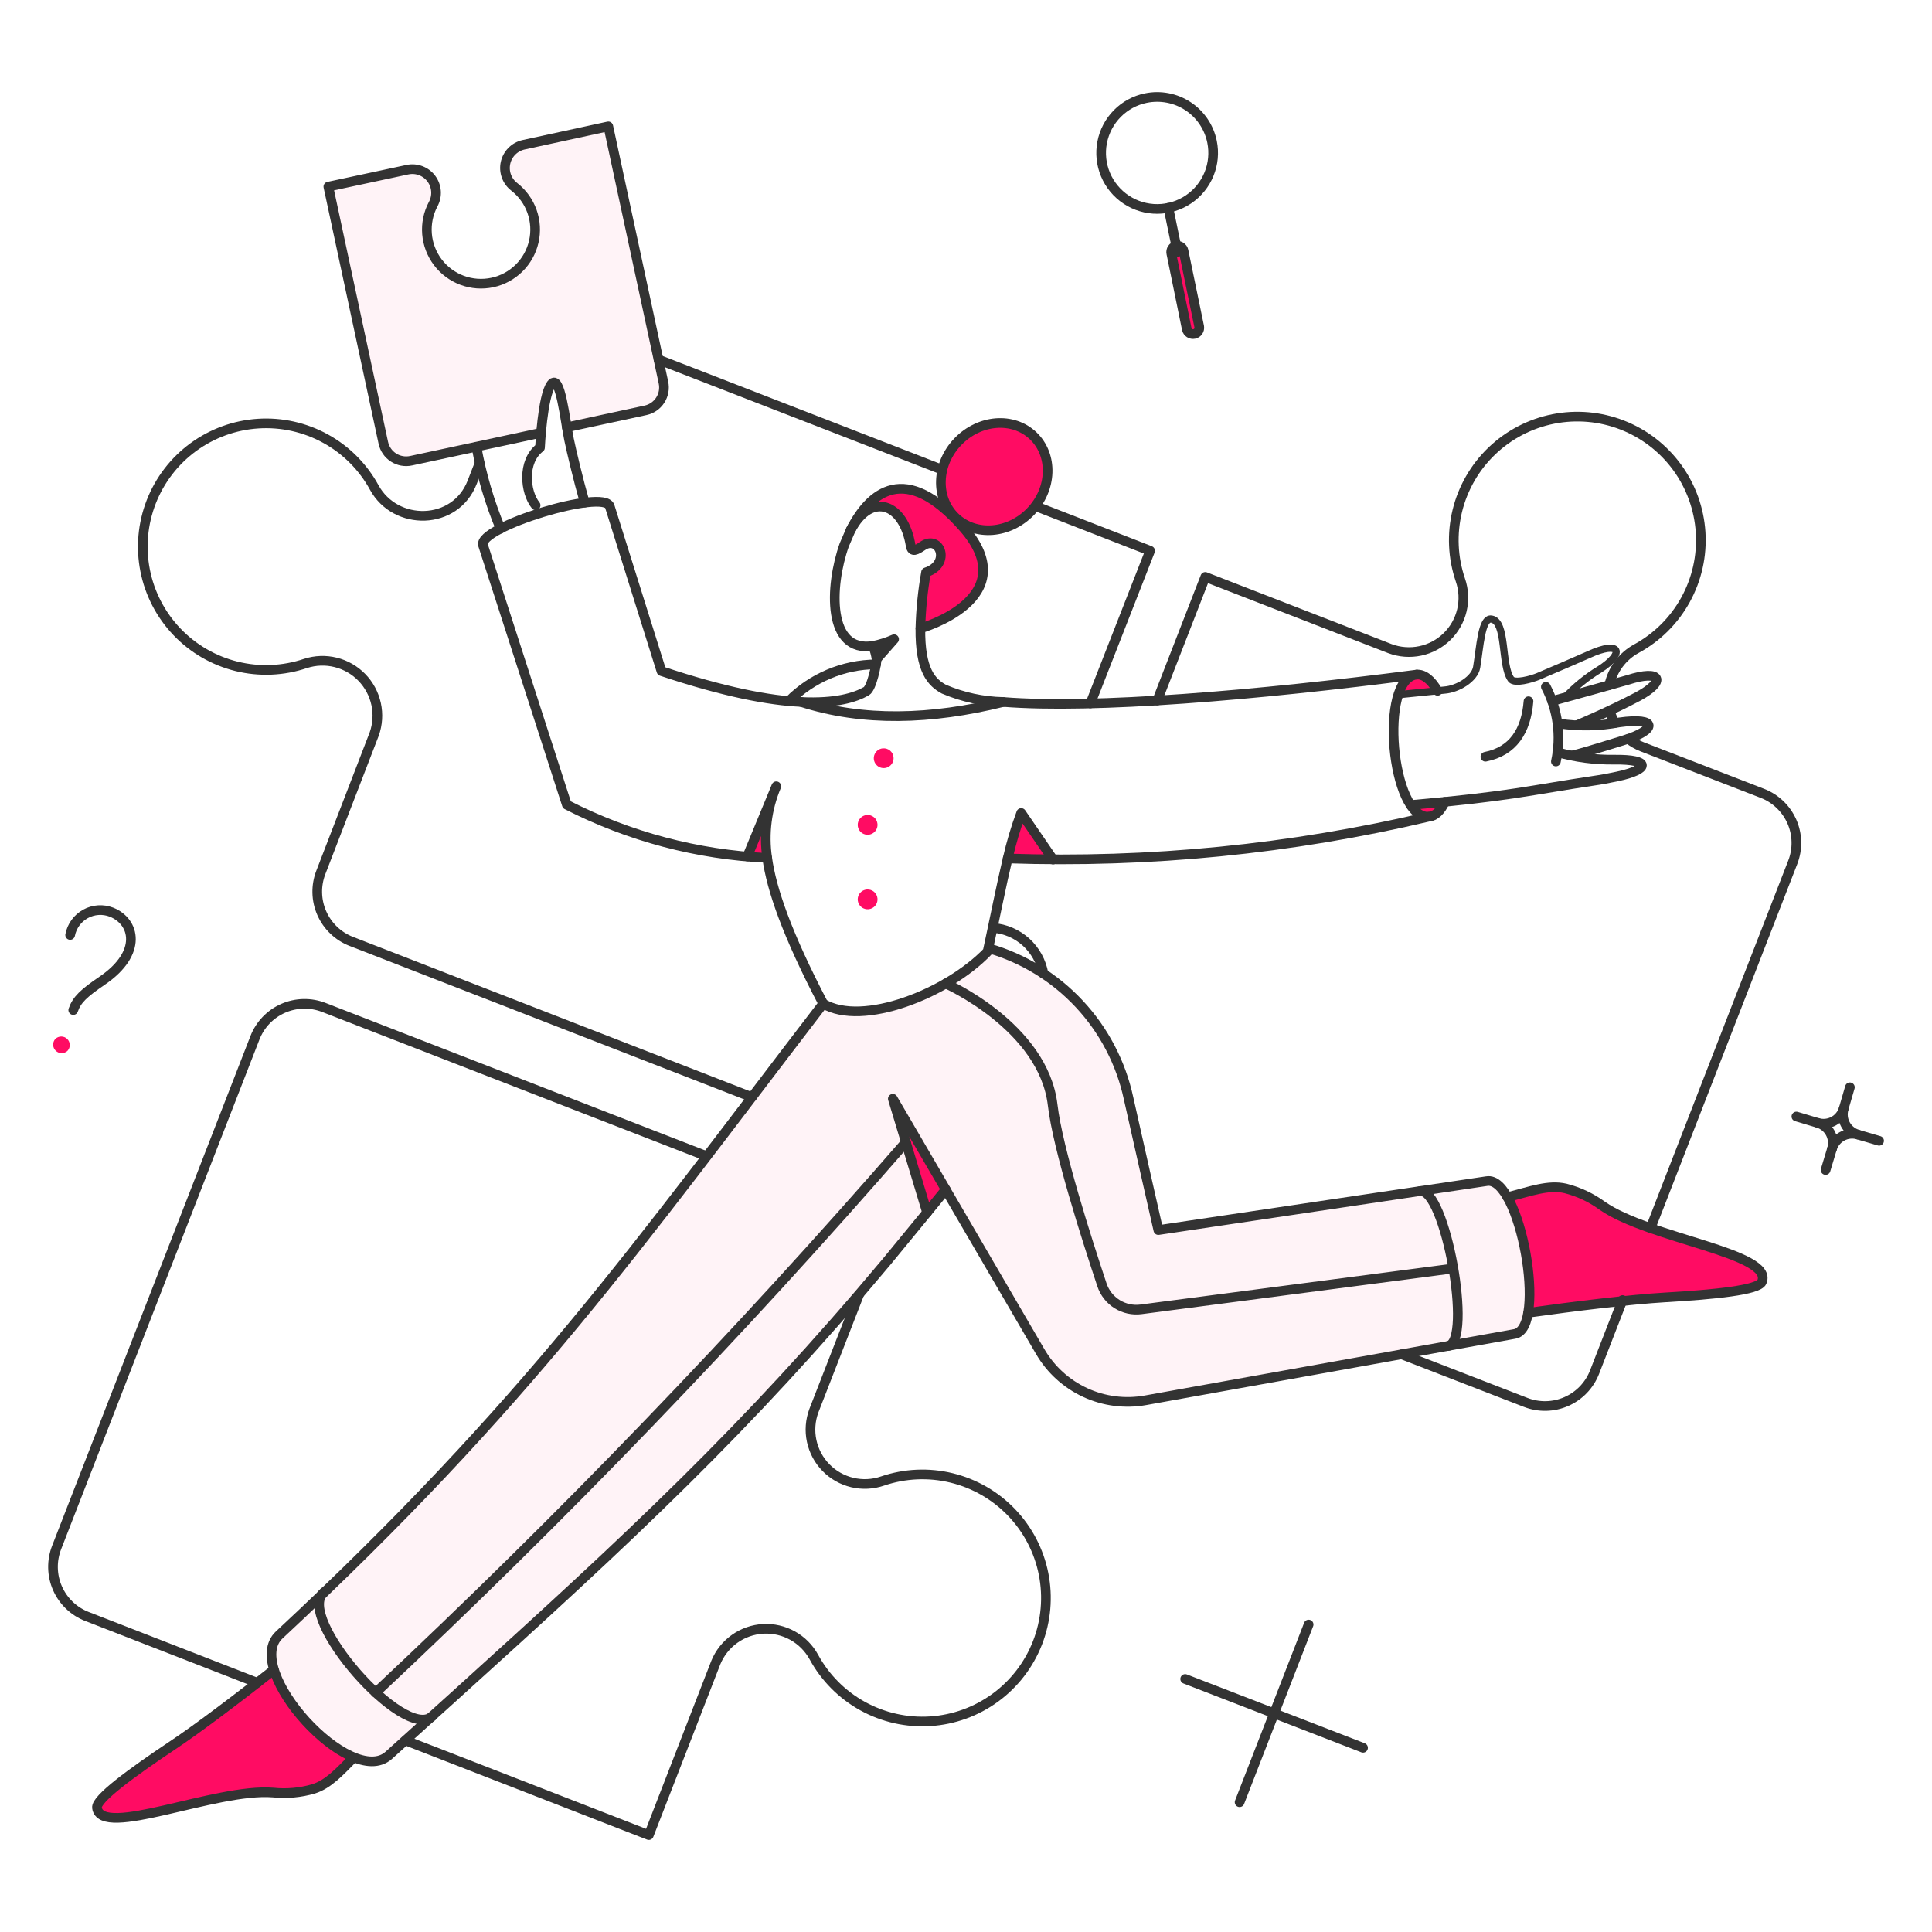 <?xml version="1.0" encoding="UTF-8"?> <svg xmlns="http://www.w3.org/2000/svg" fill="none" viewBox="-1 -1 400 400" id="Bring-Solutions-To-Problems--Streamline-Bangalore.svg" height="400" width="400"><desc>Bring Solutions To Problems Streamline Illustration: https://streamlinehq.com</desc><g id="Product-Bring-solutions-to-problems-01"><g id="color 2"><path id="Vector" fill="#fff3f7" d="m306.8 243.544 -67.98 10.133c-3.28 -14.686 -5.023 -22.005 -6.169 -27.263 -4.796 -21.842 -23.775 -29.337 -29.03 -30.996 -0.661 3.96 -23.729 17.677 -34.198 11.407C131.097 256.863 107.46 289.565 56.811 337.504c-7.789 7.222 14.897 32.023 22.724 24.915 48.743 -43.677 74.657 -67.58 111.42 -112.328l-7.106 -23.593 30.475 52.359c2.165 3.713 5.419 6.672 9.319 8.479 3.902 1.805 8.262 2.368 12.495 1.616l76.374 -13.763c6.846 -1.116 1.299 -32.911 -5.711 -31.645Z" stroke-width="2"></path><path id="Vector_2" fill="#fff3f7" d="m136.361 78.207 -11.419 -53.043 -17.582 3.781c-0.912 0.212 -1.745 0.679 -2.401 1.346 -0.657 0.667 -1.111 1.507 -1.309 2.422 -0.198 0.915 -0.132 1.867 0.19 2.747 0.322 0.879 0.887 1.649 1.63 2.219 1.693 1.304 2.977 3.065 3.703 5.075 0.725 2.01 0.861 4.186 0.392 6.27 -0.47 2.085 -1.525 3.992 -3.043 5.496 -1.517 1.505 -3.433 2.544 -5.521 2.997 -2.089 0.452 -4.263 0.298 -6.267 -0.444 -2.004 -0.742 -3.754 -2.041 -5.044 -3.745 -1.29 -1.703 -2.067 -3.74 -2.238 -5.87 -0.171 -2.13 0.269 -4.265 1.271 -6.152 0.437 -0.825 0.632 -1.757 0.56 -2.688 -0.071 -0.931 -0.406 -1.823 -0.965 -2.571 -0.558 -0.748 -1.318 -1.323 -2.19 -1.656 -0.872 -0.334 -1.821 -0.413 -2.736 -0.228l-16.41 3.516L78.406 90.722c0.271 1.254 1.028 2.348 2.106 3.043 1.078 0.695 2.387 0.933 3.641 0.662l26.957 -5.785c0.253 -2.734 0.744 -8.326 2.042 -10.057 1.475 -1.964 2.533 4.577 3.252 8.885l16.258 -3.516c1.252 -0.273 2.345 -1.031 3.038 -2.108 0.694 -1.077 0.931 -2.386 0.661 -3.639Z" stroke-width="2"></path></g><g id="color 1"><path id="Vector_3" fill="#ff0c63" d="M184.113 131.366 180.493 135.487c-0.136 -0.947 -0.388 -1.874 -0.748 -2.76 1.495 -0.317 2.958 -0.773 4.368 -1.361Z" stroke-width="2"></path><path id="Vector_4" fill="#ff0c63" d="M210.427 167.323c-1.138 3.073 -2.074 6.218 -2.798 9.415 4.688 0.187 4.991 0.3 9.453 0.3l-6.655 -9.715Z" stroke-width="2"></path><path id="Vector_5" fill="#ff0c63" d="M194.821 245.283c-1.286 1.626 -2.609 3.214 -3.857 4.802l-7.106 -23.593 10.963 18.792Z" stroke-width="2"></path><path id="Vector_6" fill="#ff0c63" d="M198.479 108.266c-12.016 -13.763 -19.357 -7.411 -23.359 0.454 4.235 -8.016 10.925 -5.596 12.438 3.252 0.151 1.021 0.718 0.945 0.832 0.87 0.606 -0.161 1.172 -0.444 1.664 -0.832 3.516 -2.458 5.936 3.705 0.681 5.482 -0.683 3.821 -1.075 7.688 -1.172 11.568 0 0 21.81 -6.077 8.917 -20.794Z" stroke-width="2"></path><path id="Vector_7" fill="#ff0c63" d="M212.393 104.901c-4.462 4.651 -11.446 5.208 -15.616 1.21 -4.169 -3.998 -3.932 -11.003 0.529 -15.653 4.462 -4.651 11.446 -5.208 15.616 -1.21 4.169 3.998 3.932 11.003 -0.529 15.653Z" stroke-width="2"></path><path id="Vector_8" fill="#ff0c63" d="M55.72 344.72C32.743 362.777 18.706 370.255 19.078 373.264c0.796 6.466 24.539 -4.121 36.447 -3.138 2.82 0.297 5.672 0.04 8.394 -0.756 3.063 -0.945 5.373 -3.516 8.318 -6.503 -7.562 -3.797 -13.447 -10.262 -16.517 -18.147Z" stroke-width="2"></path><path id="Vector_9" fill="#ff0c63" d="M330.738 248.649c-8.376 -5.807 -11.94 -3.781 -19.621 -1.777 3.596 7.433 5.074 15.713 4.273 23.932 9.715 -1.359 21.209 -2.76 28.318 -3.184 10.322 -0.597 19.357 -1.51 20.077 -3.214 2.575 -5.964 -23.295 -8.877 -33.046 -15.757Z" stroke-width="2"></path><path id="Vector_10" fill="#ff0c63" d="m296.627 142.024 -8.014 0.796c1.815 -5.216 5.254 -5.598 8.014 -0.796Z" stroke-width="2"></path><path id="Vector_11" fill="#ff0c63" d="M298.142 165.017c-1.777 3.932 -4.613 4.083 -7.033 0.567l7.033 -0.567Z" stroke-width="2"></path><path id="Vector_12" fill="#ff0c63" d="M246.268 68.189c-0.169 0.036 -0.344 0.039 -0.513 0.007 -0.169 -0.032 -0.332 -0.097 -0.476 -0.192 -0.145 -0.095 -0.269 -0.218 -0.364 -0.361 -0.098 -0.143 -0.163 -0.305 -0.197 -0.474l-3.214 -15.721c-0.07 -0.336 -0.004 -0.686 0.183 -0.973 0.189 -0.287 0.484 -0.488 0.818 -0.558 0.336 -0.07 0.687 -0.004 0.975 0.184 0.287 0.188 0.488 0.482 0.557 0.818l3.214 15.721c0.044 0.167 0.054 0.341 0.028 0.511 -0.026 0.17 -0.088 0.334 -0.181 0.479 -0.092 0.145 -0.213 0.27 -0.356 0.367 -0.143 0.097 -0.304 0.162 -0.474 0.193Z" stroke-width="2"></path><path id="Vector_13" fill="#ff0c63" d="m159.688 161.803 -5.97 14.555c1.361 0.113 2.76 0.189 4.121 0.265 -0.757 -5.016 -0.118 -10.143 1.849 -14.82Z" stroke-width="2"></path><path id="Vector_14" fill="#ff0c63" d="M12.991 216.548c-0.33 0.316 -0.77 0.494 -1.227 0.494 -0.458 -0.002 -0.897 -0.179 -1.225 -0.497 -0.329 -0.318 -0.521 -0.752 -0.536 -1.21 -0.015 -0.458 0.148 -0.901 0.455 -1.242 0.33 -0.316 0.77 -0.494 1.227 -0.494 0.458 0.002 0.897 0.179 1.225 0.497 0.329 0.318 0.521 0.752 0.536 1.21 0.015 0.458 -0.148 0.901 -0.455 1.242Z" stroke-width="2"></path><path id="Vector_15" fill="#ff0c63" d="M183.999 155.791c0.037 0.404 -0.046 0.809 -0.239 1.166 -0.193 0.356 -0.488 0.647 -0.846 0.836 -0.359 0.189 -0.765 0.267 -1.168 0.225 -0.403 -0.042 -0.785 -0.203 -1.096 -0.462 -0.312 -0.259 -0.54 -0.605 -0.655 -0.993 -0.115 -0.388 -0.113 -0.803 0.007 -1.19 0.12 -0.387 0.352 -0.73 0.667 -0.986 0.315 -0.255 0.698 -0.412 1.102 -0.449 0.268 -0.026 0.539 0.001 0.797 0.081 0.258 0.079 0.497 0.209 0.705 0.381 0.207 0.172 0.378 0.384 0.504 0.622 0.125 0.239 0.202 0.5 0.225 0.769Z" stroke-width="2"></path><path id="Vector_16" fill="#ff0c63" d="M180.672 169.592c0.037 0.404 -0.046 0.809 -0.239 1.166 -0.193 0.356 -0.488 0.647 -0.846 0.836 -0.359 0.189 -0.765 0.267 -1.168 0.225 -0.403 -0.042 -0.785 -0.203 -1.096 -0.462 -0.312 -0.259 -0.54 -0.605 -0.655 -0.993 -0.115 -0.388 -0.113 -0.803 0.007 -1.19 0.12 -0.387 0.352 -0.73 0.667 -0.985 0.315 -0.256 0.698 -0.412 1.102 -0.449 0.268 -0.026 0.539 0.001 0.797 0.08 0.258 0.079 0.497 0.209 0.705 0.381 0.208 0.172 0.379 0.384 0.504 0.623 0.125 0.239 0.202 0.5 0.225 0.769Z" stroke-width="2"></path><path id="Vector_17" fill="#ff0c63" d="M180.672 185.016c0.037 0.404 -0.046 0.809 -0.239 1.166 -0.193 0.356 -0.488 0.647 -0.846 0.836 -0.359 0.189 -0.765 0.267 -1.168 0.225 -0.403 -0.042 -0.785 -0.203 -1.096 -0.462 -0.312 -0.259 -0.54 -0.605 -0.655 -0.993 -0.115 -0.388 -0.113 -0.803 0.007 -1.19 0.12 -0.387 0.352 -0.73 0.667 -0.985 0.315 -0.256 0.698 -0.412 1.102 -0.449 0.268 -0.026 0.539 0.001 0.797 0.081s0.497 0.209 0.705 0.381c0.207 0.172 0.378 0.384 0.504 0.623 0.125 0.239 0.202 0.5 0.225 0.769Z" stroke-width="2"></path></g><g id="outlines"><path id="Vector_18" stroke="#333333" stroke-linecap="round" stroke-linejoin="round" d="M82.983 359.35 133.33 378.936l13.874 -35.728c0.808 -1.968 2.156 -3.666 3.889 -4.899 1.733 -1.234 3.779 -1.95 5.903 -2.07 2.124 -0.119 4.237 0.366 6.097 1.399 1.859 1.033 3.388 2.571 4.41 4.436 2.331 4.28 5.836 7.805 10.103 10.161 4.267 2.354 9.118 3.443 13.982 3.134 4.864 -0.31 9.538 -2.002 13.473 -4.877 3.936 -2.876 6.967 -6.816 8.738 -11.355 1.771 -4.541 2.209 -9.494 1.26 -14.274 -0.949 -4.78 -3.244 -9.19 -6.613 -12.71 -3.371 -3.522 -7.677 -6.006 -12.411 -7.162 -4.735 -1.156 -9.701 -0.935 -14.314 0.637 -2.016 0.695 -4.187 0.802 -6.262 0.31 -2.075 -0.492 -3.967 -1.562 -5.456 -3.086 -1.49 -1.526 -2.515 -3.443 -2.958 -5.528 -0.442 -2.086 -0.283 -4.255 0.459 -6.253l9.377 -24.079" stroke-width="2"></path><path id="Vector_19" stroke="#333333" stroke-linecap="round" stroke-linejoin="round" d="m52.273 347.404 -35.275 -13.731c-1.35 -0.525 -2.583 -1.311 -3.629 -2.312 -1.046 -1.003 -1.884 -2.201 -2.467 -3.526 -0.583 -1.325 -0.899 -2.754 -0.93 -4.203 -0.031 -1.447 0.224 -2.887 0.749 -4.237l41.06 -105.53c0.525 -1.351 1.312 -2.587 2.314 -3.634 1.003 -1.047 2.203 -1.887 3.53 -2.47 1.328 -0.583 2.757 -0.897 4.206 -0.927 1.45 -0.03 2.891 0.227 4.241 0.754l79.202 30.775" stroke-width="2"></path><path id="Vector_20" stroke="#333333" stroke-linecap="round" stroke-linejoin="round" d="M332.282 146.112c0.235 0.901 0.591 1.766 1.059 2.571" stroke-width="2"></path><path id="Vector_21" stroke="#333333" stroke-linecap="round" stroke-linejoin="round" d="M332.177 140.858c0.334 -1.593 1.011 -3.094 1.982 -4.399 0.971 -1.306 2.215 -2.385 3.644 -3.163 4.279 -2.331 7.805 -5.836 10.159 -10.103 2.354 -4.267 3.441 -9.117 3.132 -13.981 -0.31 -4.863 -2.002 -9.537 -4.877 -13.471 -2.876 -3.934 -6.816 -6.965 -11.355 -8.736 -4.541 -1.771 -9.492 -2.208 -14.272 -1.259 -4.78 0.948 -9.19 3.243 -12.71 6.613 -3.52 3.37 -6.004 7.675 -7.16 12.41 -1.154 4.734 -0.935 9.7 0.637 14.313 0.697 2.016 0.804 4.188 0.314 6.263 -0.492 2.075 -1.562 3.968 -3.088 5.458 -1.526 1.49 -3.443 2.515 -5.53 2.957 -2.086 0.442 -4.255 0.281 -6.253 -0.462l-38.262 -14.857 -9.95 25.595" stroke-width="2"></path><path id="Vector_22" stroke="#333333" stroke-linecap="round" stroke-linejoin="round" d="m289.181 279.396 25.671 9.95c1.351 0.527 2.792 0.784 4.241 0.754 1.449 -0.03 2.88 -0.346 4.207 -0.929 1.327 -0.583 2.525 -1.421 3.528 -2.468 1.003 -1.049 1.789 -2.283 2.314 -3.634l5.795 -14.909m1.2 -116.172c0.864 0.674 1.819 1.221 2.836 1.626l24.917 9.642c1.351 0.525 2.585 1.311 3.632 2.314s1.887 2.202 2.47 3.529c0.583 1.327 0.897 2.757 0.927 4.206 0.03 1.449 -0.227 2.89 -0.754 4.24l-29.43 75.706" stroke-width="2"></path><path id="Vector_23" stroke="#333333" stroke-linecap="round" stroke-linejoin="round" d="M204.572 191.104c2.551 0.195 4.965 1.234 6.86 2.952s3.164 4.019 3.608 6.538" stroke-width="2"></path><path id="Vector_24" stroke="#333333" stroke-linecap="round" stroke-linejoin="round" d="M162.334 144.146c4.772 -4.816 11.256 -7.547 18.035 -7.6" stroke-width="2"></path><path id="Vector_25" stroke="#333333" stroke-linecap="round" stroke-linejoin="round" d="M194.13 96.28 135.34 73.445" stroke-width="2"></path><path id="Vector_26" stroke="#333333" stroke-linecap="round" stroke-linejoin="round" d="m224.757 144.637 12.362 -31.607 -23.591 -9.188" stroke-width="2"></path><path id="Vector_27" stroke="#333333" stroke-linecap="round" stroke-linejoin="round" d="M154.659 226.152 71.708 193.902c-2.724 -1.067 -4.915 -3.17 -6.091 -5.849 -1.176 -2.679 -1.243 -5.715 -0.185 -8.443l11.041 -28.62c0.712 -2 0.851 -4.16 0.399 -6.235 -0.452 -2.075 -1.475 -3.981 -2.955 -5.504 -1.48 -1.523 -3.356 -2.601 -5.417 -3.112 -2.061 -0.511 -4.224 -0.436 -6.244 0.219 -4.602 1.554 -9.552 1.763 -14.269 0.602 -4.717 -1.161 -9.004 -3.644 -12.358 -7.157 -3.355 -3.513 -5.637 -7.911 -6.579 -12.676 -0.942 -4.765 -0.505 -9.7 1.26 -14.226 1.765 -4.525 4.785 -8.453 8.705 -11.322 3.92 -2.869 8.577 -4.559 13.424 -4.873 4.847 -0.314 9.684 0.762 13.941 3.101 4.257 2.339 7.758 5.845 10.093 10.104 4.396 8.073 16.804 7.96 20.298 -1.096l1.512 -3.894" stroke-width="2"></path><path id="Vector_28" stroke="#333333" stroke-linecap="round" stroke-linejoin="round" d="M179.735 132.733c1.506 -0.303 2.974 -0.77 4.378 -1.393L180.493 135.449" stroke-width="2"></path><path id="Vector_29" stroke="#333333" stroke-linecap="round" stroke-linejoin="round" d="M206.721 144.335c-4.227 -0.09 -8.399 -0.989 -12.288 -2.647 -2.527 -1.371 -4.989 -3.857 -4.877 -12.629 0.1 -3.88 0.492 -7.747 1.172 -11.568 5.256 -1.739 2.884 -7.872 -0.681 -5.482 -1.311 0.88 -2.263 1.427 -2.495 0 -1.441 -8.897 -8.203 -11.267 -12.438 -3.252l-1.323 3.063c-3.065 8.625 -3.522 22.397 5.944 20.907 0.37 0.87 0.621 1.785 0.748 2.722 0.05 0.945 -0.985 6.01 -2.117 6.655 -2.31 1.317 -6.314 2.571 -13.498 2.231" stroke-width="2"></path><path id="Vector_30" stroke="#333333" stroke-linecap="round" stroke-linejoin="round" d="M291.049 165.677c20.674 -1.809 24.69 -3.057 38.009 -5.047 1.361 -0.189 2.951 -0.488 4.764 -0.87 6.696 -1.417 7.184 -3.582 -0.643 -3.479 -3.974 0.053 -7.934 -0.47 -11.759 -1.55" stroke-width="2"></path><path id="Vector_31" stroke="#333333" stroke-linecap="round" stroke-linejoin="round" d="M324.267 155.419c0.038 0.189 4.993 -1.321 11.003 -3.184 6.73 -2.078 7.144 -4.814 -1.021 -3.668 -4.115 0.783 -8.336 0.859 -12.477 0.227" stroke-width="2"></path><path id="Vector_32" stroke="#333333" stroke-linecap="round" stroke-linejoin="round" d="M320.336 144.146s14.78 -4.091 15.689 -4.378c6.965 -2.255 8.016 0.267 2.08 3.441 -5.445 2.911 -12.704 5.97 -12.704 5.97" stroke-width="2"></path><path id="Vector_33" fill="#333333" d="M288.421 142.092c-0.41 0.041 -0.708 0.408 -0.667 0.817 0.042 0.41 0.408 0.709 0.818 0.667l-0.151 -1.485Zm9.608 -0.215v0.746c0.018 0 0.034 -0.001 0.052 -0.002l-0.052 -0.744Zm6.692 -4.726 0.736 0.123 -0.736 -0.123Zm3.063 -9.982 0.117 -0.737 -0.002 0 -0.115 0.737Zm4.046 12.439 0.609 -0.432 0 -0 -0.609 0.432Zm5.634 -0.567 0.287 0.689 0.002 -0.001 -0.289 -0.688Zm10.434 -4.499 -0.312 -0.678 -0.002 0.001 0.314 0.677Zm2.269 3.063 0.386 0.638 0.016 -0.01 -0.402 -0.629Zm-7.679 5.285c-0.281 0.301 -0.265 0.774 0.036 1.055 0.3 0.281 0.774 0.265 1.055 -0.036l-1.091 -1.019Zm-33.989 -0.056 0.076 0.742c0 -0 0 -0 0.002 -0 0 -0 0.002 -0 0.004 -0.001 0.006 -0 0.012 -0.001 0.02 -0.002l0.08 -0.008c0.07 -0.007 0.171 -0.017 0.3 -0.03 0.259 -0.026 0.629 -0.063 1.073 -0.108 0.888 -0.09 2.072 -0.209 3.258 -0.329 1.188 -0.12 2.376 -0.239 3.274 -0.329 0.448 -0.045 0.824 -0.082 1.089 -0.108 0.133 -0.013 0.237 -0.023 0.31 -0.03 0.036 -0.004 0.062 -0.006 0.082 -0.008 0.046 -0.004 0.008 0 -0.034 0v-1.492c-0.02 0 -0.036 0.001 -0.038 0.001 -0.008 0 -0.012 0.001 -0.016 0.001 -0.006 0 -0.012 0.001 -0.016 0.001 -0.01 0.001 -0.02 0.002 -0.032 0.003 -0.022 0.002 -0.052 0.005 -0.09 0.008 -0.074 0.007 -0.181 0.018 -0.312 0.031 -0.267 0.026 -0.643 0.063 -1.093 0.108 -0.897 0.09 -2.086 0.209 -3.274 0.329 -1.186 0.12 -2.37 0.239 -3.26 0.329 -0.444 0.045 -0.812 0.082 -1.071 0.108 -0.129 0.013 -0.233 0.023 -0.3 0.03 -0.036 0.003 -0.062 0.006 -0.08 0.008l-0.02 0.002c-0.002 0 -0.004 0 -0.006 0.001 0 0 0 0 -0.002 0l0.076 0.742Zm9.584 -0.213c1.528 -0.105 3.224 -0.733 4.593 -1.65 1.349 -0.904 2.531 -2.191 2.784 -3.697l-1.473 -0.247c-0.153 0.915 -0.937 1.897 -2.141 2.704 -1.186 0.794 -2.635 1.317 -3.867 1.402l0.103 1.489Zm7.377 -5.347c0.177 -1.054 0.326 -2.235 0.484 -3.382 0.157 -1.157 0.32 -2.282 0.523 -3.262 0.205 -0.996 0.44 -1.771 0.712 -2.263 0.279 -0.502 0.444 -0.469 0.492 -0.461l0.231 -1.474c-0.993 -0.157 -1.644 0.523 -2.026 1.212 -0.388 0.7 -0.659 1.661 -0.872 2.683 -0.215 1.037 -0.384 2.209 -0.541 3.365 -0.157 1.166 -0.304 2.312 -0.476 3.336l1.473 0.247Zm2.209 -9.368c0.396 0.063 0.774 0.389 1.11 1.271 0.33 0.867 0.531 2.048 0.704 3.389 0.169 1.304 0.314 2.765 0.545 4.054 0.229 1.276 0.565 2.536 1.194 3.421l1.218 -0.865c-0.424 -0.594 -0.716 -1.566 -0.943 -2.82 -0.223 -1.242 -0.356 -2.61 -0.533 -3.982 -0.173 -1.335 -0.39 -2.677 -0.79 -3.728 -0.394 -1.036 -1.063 -2.022 -2.271 -2.214l-0.235 1.474Zm3.554 12.135c0.38 0.535 1.033 0.688 1.538 0.732 0.547 0.047 1.172 -0.014 1.775 -0.118 1.208 -0.208 2.489 -0.621 3.216 -0.924l-0.573 -1.378c-0.635 0.265 -1.809 0.644 -2.897 0.831 -0.545 0.094 -1.029 0.133 -1.393 0.102 -0.404 -0.034 -0.468 -0.136 -0.448 -0.109l-1.218 0.864Zm6.531 -0.311c2.231 -0.937 9.725 -4.17 10.459 -4.511l-0.629 -1.354c-0.706 0.328 -8.173 3.55 -10.408 4.488l0.577 1.376Zm10.457 -4.51c1.642 -0.757 2.876 -1.131 3.711 -1.239 0.42 -0.055 0.697 -0.036 0.858 0.004 0.157 0.039 0.131 0.077 0.098 0.014 -0.032 -0.059 0.012 -0.055 -0.04 0.1 -0.052 0.156 -0.177 0.39 -0.424 0.693 -0.492 0.603 -1.361 1.362 -2.649 2.184l0.804 1.258c1.363 -0.871 2.374 -1.729 3.003 -2.5 0.312 -0.384 0.555 -0.777 0.683 -1.168 0.129 -0.391 0.165 -0.852 -0.064 -1.276 -0.231 -0.427 -0.639 -0.653 -1.053 -0.755 -0.408 -0.101 -0.888 -0.103 -1.409 -0.035 -1.047 0.136 -2.434 0.576 -4.143 1.364l0.625 1.355Zm1.57 1.747c-2.692 1.631 -5.146 3.624 -7.293 5.924l1.091 1.019c2.054 -2.2 4.402 -4.106 6.975 -5.666l-0.772 -1.276Z" stroke-width="2"></path><path id="Vector_34" stroke="#333333" stroke-linecap="round" stroke-linejoin="round" d="M319.051 141.196c2.491 4.75 3.226 10.226 2.078 15.464" stroke-width="2"></path><path id="Vector_35" stroke="#333333" stroke-linecap="round" stroke-linejoin="round" d="M315.459 144.183c-0.492 6.125 -3.184 10.36 -8.923 11.494" stroke-width="2"></path><path id="Vector_36" stroke="#333333" stroke-linecap="round" stroke-linejoin="round" d="M207.629 176.738c0.724 -3.196 1.66 -6.341 2.798 -9.415l6.603 9.642" stroke-width="2"></path><path id="Vector_37" stroke="#333333" stroke-linecap="round" stroke-linejoin="round" d="m190.941 250.036 -7.092 -23.544 10.963 18.792" stroke-width="2"></path><path id="Vector_38" stroke="#333333" stroke-linecap="round" stroke-linejoin="round" d="M169.443 206.795c-39.018 50.89 -61.093 82.684 -112.634 130.703 -7.761 7.238 14.835 32.001 22.686 24.915l13.532 -12.211C129.748 317.007 153.449 295.002 182.483 260.332c0 0 11.039 -13.423 12.324 -15.048l19.548 33.535c2.159 3.719 5.411 6.684 9.313 8.491 3.904 1.805 8.268 2.366 12.501 1.604l76.416 -13.731c6.844 -1.14 1.176 -32.863 -5.785 -31.641l-67.98 10.133s-5.287 -23.283 -6.169 -27.299c-1.572 -7.307 -5.096 -14.053 -10.195 -19.52 -5.1 -5.467 -11.584 -9.448 -18.766 -11.524" stroke-width="2"></path><path id="Vector_39" stroke="#333333" stroke-linecap="round" stroke-linejoin="round" d="M175.12 108.72c4.008 -7.864 11.343 -14.215 23.365 -0.454 12.853 14.708 -8.923 20.831 -8.923 20.831" stroke-width="2"></path><path id="Vector_40" stroke="#333333" stroke-linecap="round" stroke-linejoin="round" d="M212.393 104.901c-4.462 4.651 -11.446 5.208 -15.616 1.21 -4.169 -3.998 -3.932 -11.003 0.529 -15.653 4.462 -4.651 11.446 -5.208 15.616 -1.21 4.169 3.998 3.932 11.003 -0.529 15.653Z" stroke-width="2"></path><path id="Vector_41" stroke="#333333" stroke-linecap="round" stroke-linejoin="round" d="M72.237 362.867c-2.949 2.985 -5.262 5.54 -8.318 6.503 -2.722 0.794 -5.573 1.051 -8.394 0.756 -11.912 -0.949 -35.645 9.602 -36.447 3.138 -0.225 -1.815 7.07 -7.184 15.691 -12.935 5.445 -3.63 13.687 -9.904 20.945 -15.614" stroke-width="2"></path><path id="Vector_42" stroke="#333333" stroke-linecap="round" stroke-linejoin="round" d="M311.111 246.871c4.802 -1.248 8.505 -2.641 12.022 -1.815 2.74 0.697 5.319 1.912 7.6 3.582 9.783 6.842 35.595 9.783 33.046 15.765 -0.724 1.699 -9.751 2.611 -20.077 3.214 -7.108 0.418 -18.603 1.815 -28.318 3.184" stroke-width="2"></path><path id="Vector_43" stroke="#333333" stroke-linecap="round" stroke-linejoin="round" d="M292.311 138.665c1.417 -0.117 2.953 0.995 4.316 3.359" stroke-width="2"></path><path id="Vector_44" stroke="#333333" stroke-linecap="round" stroke-linejoin="round" d="M298.142 165.017c-0.832 1.815 -1.966 2.949 -3.252 3.063" stroke-width="2"></path><path id="Vector_45" stroke="#333333" stroke-linecap="round" stroke-linejoin="round" d="M247.289 66.639c0.056 0.335 -0.02 0.679 -0.211 0.96 -0.193 0.28 -0.488 0.475 -0.82 0.544 -0.332 0.068 -0.679 0.005 -0.967 -0.176 -0.287 -0.182 -0.492 -0.468 -0.573 -0.798l-3.214 -15.721c-0.07 -0.336 -0.004 -0.686 0.183 -0.973 0.189 -0.287 0.484 -0.488 0.82 -0.558 0.334 -0.07 0.685 -0.004 0.973 0.184 0.287 0.188 0.488 0.482 0.557 0.818l3.252 15.721Z" stroke-width="2"></path><path id="Vector_46" stroke="#333333" stroke-linecap="round" stroke-linejoin="round" d="m240.899 42.025 1.89 9.15" stroke-width="2"></path><path id="Vector_47" stroke="#333333" stroke-linecap="round" stroke-linejoin="round" d="M236.249 19.303c-2.247 0.46 -4.306 1.576 -5.918 3.207 -1.614 1.631 -2.706 3.703 -3.14 5.955 -0.436 2.252 -0.193 4.582 0.697 6.696 0.89 2.114 2.386 3.916 4.3 5.18 1.912 1.263 4.159 1.931 6.452 1.919 2.294 -0.013 4.531 -0.705 6.432 -1.989 1.9 -1.284 3.375 -3.103 4.243 -5.227 0.866 -2.123 1.083 -4.456 0.623 -6.703 -0.304 -1.492 -0.901 -2.91 -1.753 -4.172 -0.854 -1.262 -1.946 -2.343 -3.218 -3.182 -1.272 -0.839 -2.694 -1.42 -4.191 -1.708 -1.494 -0.289 -3.033 -0.28 -4.525 0.026Z" stroke-width="2"></path><path id="Vector_48" stroke="#333333" stroke-linecap="round" stroke-linejoin="round" d="m375.346 231.483 -4.424 -1.323" stroke-width="2"></path><path id="Vector_49" stroke="#333333" stroke-linecap="round" stroke-linejoin="round" d="m380.715 228.534 1.286 -4.424" stroke-width="2"></path><path id="Vector_50" stroke="#333333" stroke-linecap="round" stroke-linejoin="round" d="m376.972 241.238 1.323 -4.386" stroke-width="2"></path><path id="Vector_51" stroke="#333333" stroke-linecap="round" stroke-linejoin="round" d="m383.664 233.903 4.386 1.286" stroke-width="2"></path><path id="Vector_52" stroke="#333333" stroke-linecap="round" stroke-linejoin="round" d="M383.672 233.903c-1.102 -0.324 -2.03 -1.071 -2.583 -2.078s-0.685 -2.191 -0.366 -3.295c-0.324 1.102 -1.071 2.03 -2.078 2.583s-2.191 0.685 -3.295 0.366c1.102 0.324 2.03 1.071 2.583 2.078s0.685 2.191 0.366 3.295c0.324 -1.102 1.071 -2.03 2.078 -2.583s2.191 -0.685 3.295 -0.366v0Z" stroke-width="2"></path><path id="Vector_53" stroke="#333333" stroke-linecap="round" stroke-linejoin="round" d="M102.634 108.455c-2.271 -5.449 -3.944 -11.129 -4.991 -16.939" stroke-width="2"></path><path id="Vector_54" stroke="#333333" stroke-linecap="round" stroke-linejoin="round" d="m111.028 88.605 -26.919 5.785c-1.254 0.271 -2.563 0.032 -3.641 -0.663 -1.078 -0.695 -1.835 -1.789 -2.106 -3.043l-11.381 -53.045 16.41 -3.516c0.916 -0.189 1.866 -0.112 2.739 0.222 0.873 0.334 1.633 0.91 2.189 1.661 0.556 0.751 0.887 1.646 0.951 2.578 0.065 0.933 -0.139 1.864 -0.586 2.685 -1.002 1.886 -1.444 4.018 -1.275 6.146 0.169 2.128 0.942 4.164 2.228 5.868 1.286 1.704 3.032 3.005 5.033 3.751 2.001 0.746 4.172 0.904 6.26 0.458 2.088 -0.447 4.005 -1.48 5.525 -2.979 1.521 -1.499 2.582 -3.4 3.058 -5.481 0.477 -2.081 0.349 -4.255 -0.367 -6.266 -0.716 -2.011 -1.992 -3.776 -3.677 -5.087 -0.739 -0.569 -1.302 -1.335 -1.622 -2.211 -0.32 -0.876 -0.385 -1.825 -0.187 -2.736 0.198 -0.911 0.651 -1.748 1.306 -2.411 0.655 -0.664 1.485 -1.128 2.394 -1.338l17.582 -3.819L136.361 78.207c0.271 1.253 0.032 2.563 -0.663 3.641 -0.695 1.078 -1.789 1.835 -3.043 2.106l-16.296 3.516" stroke-width="2"></path><path id="Vector_55" stroke="#333333" stroke-linecap="round" stroke-linejoin="round" d="M109.894 103.615c-2.155 -2.647 -2.874 -9.037 0.907 -11.94 0 0 0.503 -10.69 2.344 -13.118 1.841 -2.428 2.872 7.63 3.668 11.446 0.523 2.497 1.89 8.28 3.252 13.044" stroke-width="2"></path><path id="Vector_56" stroke="#333333" stroke-linecap="round" stroke-linejoin="round" d="m153.729 176.314 5.996 -14.527c-1.964 4.676 -2.618 9.8 -1.89 14.82" stroke-width="2"></path><path id="Vector_57" stroke="#333333" stroke-linecap="round" stroke-linejoin="round" d="M292.311 138.665c-33.118 4.308 -66.952 7.144 -85.59 5.67 -14.973 3.705 -29.036 4.121 -41.854 0 -6.617 -0.302 -15.88 -2.042 -28.923 -6.39l-10.7 -34.103c-1.134 -3.705 -27.374 4.31 -26.24 8.016l17.355 53.764c12.88 6.589 27.023 10.341 41.476 11.001 0.907 6.503 4.046 15.691 11.608 30.172 8.129 4.84 25.671 -2.08 34.029 -10.776 1.475 -6.806 2.798 -13.574 4.159 -19.281 29.331 0.993 58.661 -1.918 87.224 -8.658 -7.793 0.673 -10.483 -28.744 -2.543 -29.414Z" stroke-width="2"></path><path id="Vector_58" stroke="#333333" stroke-linecap="round" stroke-linejoin="round" d="M66.068 328.65c-5.936 5.174 16.517 30.845 22.421 25.709" stroke-width="2"></path><path id="Vector_59" stroke="#333333" stroke-linecap="round" stroke-linejoin="round" d="M292.962 245.624c5.218 -0.945 11.041 31.116 5.823 32.061" stroke-width="2"></path><path id="Vector_60" stroke="#333333" stroke-linecap="round" stroke-linejoin="round" d="M269.938 335.343 255.645 372.13" stroke-width="2"></path><path id="Vector_61" stroke="#333333" stroke-linecap="round" stroke-linejoin="round" d="m281.203 360.863 -36.825 -14.252" stroke-width="2"></path><path id="Vector_62" stroke="#333333" stroke-linecap="round" stroke-linejoin="round" d="M14.163 208.118c0.756 -2.155 2.117 -3.441 6.05 -6.125 8.324 -5.683 6.766 -12.201 1.853 -14.141 -0.868 -0.335 -1.8 -0.476 -2.729 -0.413 -0.929 0.064 -1.832 0.33 -2.647 0.781 -0.815 0.451 -1.521 1.074 -2.068 1.827 -0.548 0.753 -0.923 1.617 -1.101 2.531" stroke-width="2"></path><path id="Vector_63" stroke="#333333" stroke-linecap="round" stroke-linejoin="round" d="M76.774 349.444c38.526 -36.093 75.173 -74.139 109.794 -113.993" stroke-width="2"></path><path id="Vector_64" stroke="#333333" stroke-linecap="round" stroke-linejoin="round" d="M194.821 202.636s20.222 8.923 22.119 25.142c1.055 9.037 7.033 27.715 10.209 37.241 0.549 1.652 1.658 3.063 3.134 3.986 1.477 0.925 3.228 1.307 4.955 1.081l64.691 -8.469" stroke-width="2"></path></g></g></svg> 